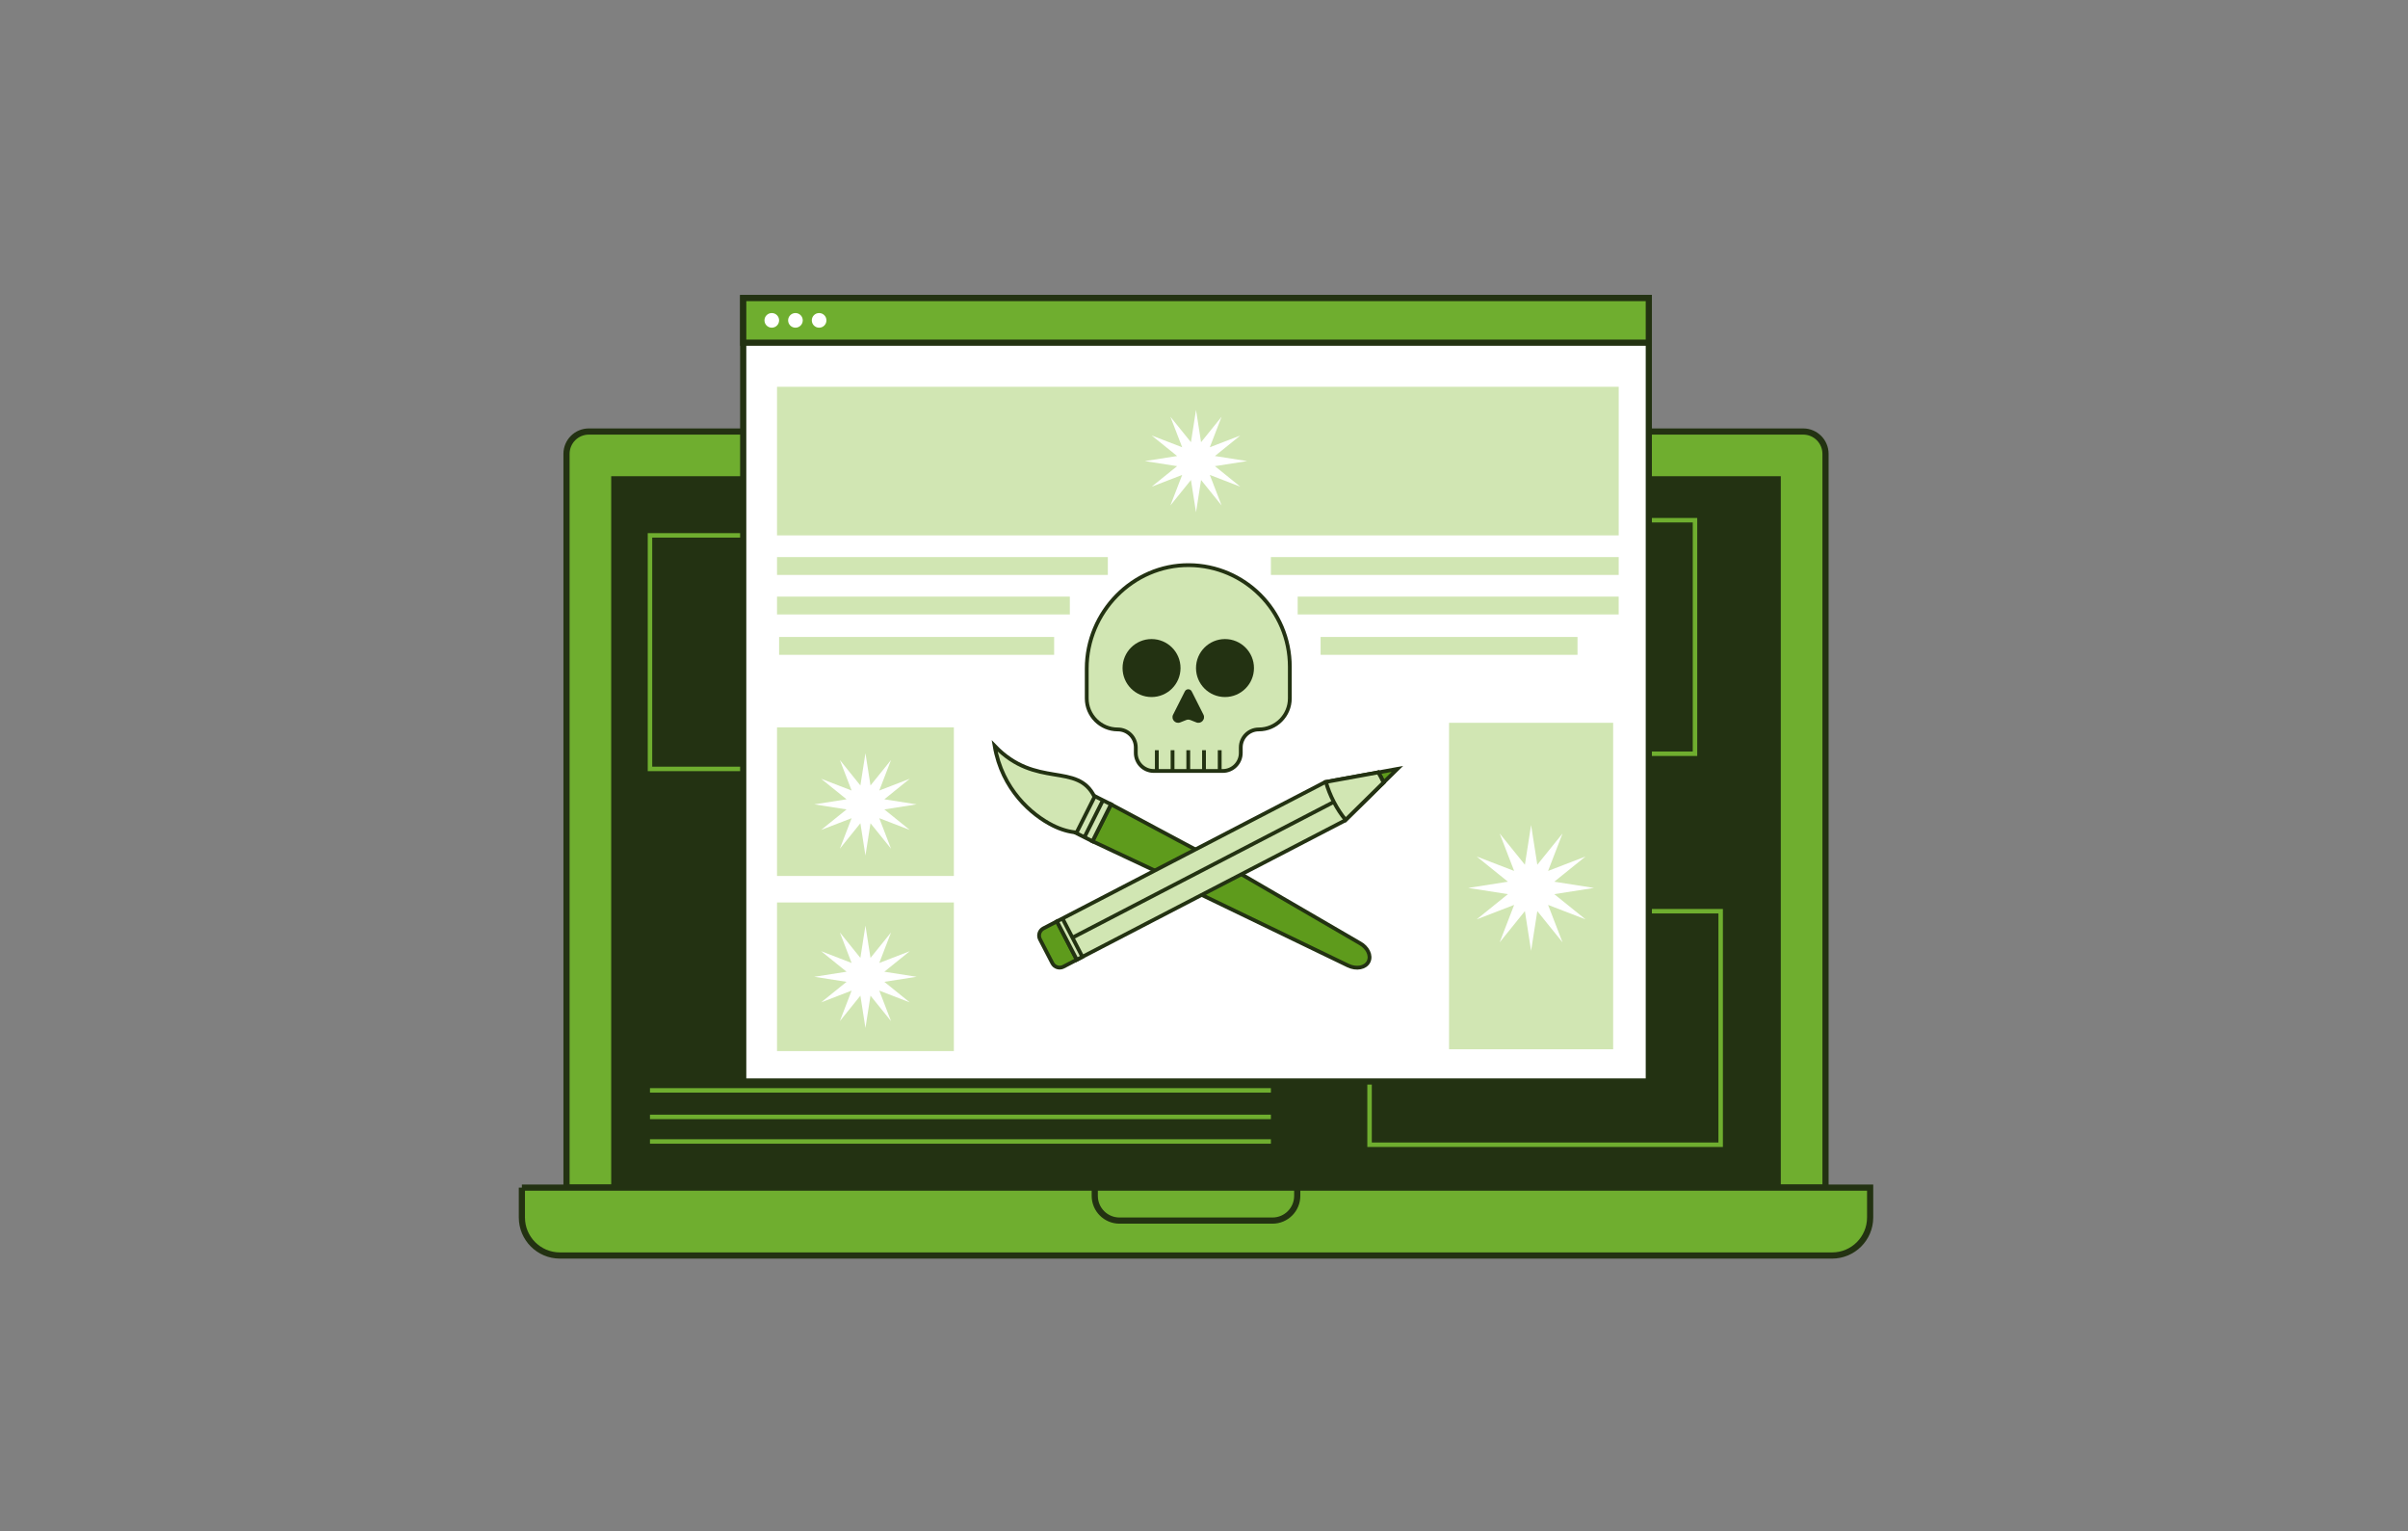 <?xml version="1.0" encoding="UTF-8"?>
<svg xmlns="http://www.w3.org/2000/svg" viewBox="0 0 1076 684">
  <rect x="0" y="0" width="1076" height="684" fill="#808080" stroke="none"/>
  <defs>
    <style>
      .cls-1 {
        fill: #5e9b1c;
      }

      .cls-1, .cls-2, .cls-3, .cls-4, .cls-5, .cls-6, .cls-7 {
        stroke-miterlimit: 10;
      }

      .cls-1, .cls-2, .cls-4 {
        stroke-width: 1.7px;
      }

      .cls-1, .cls-2, .cls-4, .cls-5, .cls-6, .cls-7 {
        stroke: #233212;
      }

      .cls-2, .cls-3, .cls-5 {
        fill: none;
      }

      .cls-3 {
        stroke: #6fae2f;
        stroke-width: 2px;
      }

      .cls-4, .cls-8 {
        fill: #d1e6b3;
      }

      .cls-9, .cls-6 {
        fill: #fff;
      }

      .cls-5, .cls-6, .cls-7 {
        stroke-width: 2.76px;
      }

      .cls-10 {
        fill: #233212;
      }

      .cls-7 {
        fill: #6fae2f;
      }
    </style>
  </defs>
  <g id="Layer_2" data-name="Layer 2">
    <path class="cls-7" d="M263.12,192.76h542.62c5.51,0,9.98,4.47,9.98,9.98v327.78H253.14V202.74c0-5.51,4.47-9.98,9.98-9.98Z"></path>
    <rect class="cls-10" x="375.53" y="110.31" width="317.79" height="522.63" transform="translate(906.05 -162.8) rotate(90)"></rect>
    <rect class="cls-3" x="290.44" y="239.16" width="156.89" height="104.32"></rect>
    <line class="cls-3" x1="290.44" y1="498.93" x2="567.89" y2="498.93"></line>
    <line class="cls-3" x1="290.44" y1="487.08" x2="567.89" y2="487.08"></line>
    <line class="cls-3" x1="567.89" y1="509.9" x2="290.44" y2="509.9"></line>
    <rect class="cls-3" x="611.98" y="407.04" width="156.89" height="104.32"></rect>
    <rect class="cls-3" x="600.51" y="232.38" width="156.89" height="104.32"></rect>
    <path class="cls-7" d="M233.2,530.52h602.46v13.33c0,9.38-7.61,16.99-16.99,16.99H250.19c-9.38,0-16.99-7.61-16.99-16.99v-13.33h0Z"></path>
    <rect class="cls-6" x="332.1" y="133.14" width="404.66" height="349.97"></rect>
    <rect class="cls-7" x="332.1" y="133.14" width="404.66" height="19.94"></rect>
    <rect class="cls-8" x="347.21" y="172.78" width="376.1" height="66.38"></rect>
    <rect class="cls-8" x="347.21" y="403.14" width="79.02" height="66.38"></rect>
    <rect class="cls-8" x="347.21" y="324.92" width="79.02" height="66.38"></rect>
    <rect class="cls-8" x="347.21" y="248.85" width="147.82" height="7.97"></rect>
    <rect class="cls-8" x="347.21" y="266.51" width="130.84" height="7.97"></rect>
    <rect class="cls-8" x="348.14" y="284.54" width="122.9" height="7.97"></rect>
    <rect class="cls-8" x="567.89" y="248.85" width="155.42" height="7.97"></rect>
    <rect class="cls-8" x="579.86" y="266.51" width="143.44" height="7.97"></rect>
    <rect class="cls-8" x="590.1" y="284.54" width="114.8" height="7.97"></rect>
    <rect class="cls-8" x="647.5" y="322.88" width="73.33" height="145.83"></rect>
    <circle class="cls-9" cx="344.87" cy="143.11" r="3.27"></circle>
    <circle class="cls-9" cx="355.44" cy="143.11" r="3.27"></circle>
    <circle class="cls-9" cx="366.02" cy="143.11" r="3.27"></circle>
  </g>
  <g id="reference">
    <path class="cls-5" d="M579.66,530.72v3.48c0,6.09-4.94,11.04-11.04,11.04h-68.39c-6.09,0-11.04-4.94-11.04-11.04v-3.48"></path>
  </g>
  <g id="clickerhand">
    <g>
      <path class="cls-1" d="M552.94,389.51l54.55,31.72c3.62,1.92,5.39,5.61,4.03,8.35-1.37,2.73-5.4,3.51-9.09,1.76l-65.46-31.59"></path>
      <polyline class="cls-1" points="527.26 394.18 488.17 375.8 496.45 359.31 535.88 380.39"></polyline>
      <path class="cls-4" d="M481.09,371.88c-3.33-.27-7.04-1.32-10.68-3.15-9.39-4.72-22.63-16.01-25.97-35.54,18.56,19.34,37,7.03,44.64,22.78"></path>
      <rect class="cls-4" x="479.47" y="361.7" width="18.46" height="8.08" transform="translate(-57.44 638.37) rotate(-63.34)"></rect>
      <line class="cls-4" x1="484.56" y1="373.99" x2="492.84" y2="357.49"></line>
      <path class="cls-4" d="M576.35,297.82v14.15c0,7.66-6.21,13.87-13.87,13.87h0c-4.44,0-8.05,3.6-8.05,8.05v2.46c0,4.44-3.6,8.05-8.05,8.05h-30.81c-4.44,0-8.05-3.6-8.05-8.05v-2.46c0-4.44-3.6-8.05-8.05-8.05h0c-7.66,0-13.87-6.21-13.87-13.87v-13.34c0-25.14,20.57-46.35,45.7-46.18,12.4.09,23.61,5.15,31.76,13.29,8.21,8.21,13.29,19.55,13.29,32.08Z"></path>
      <circle class="cls-10" cx="514.56" cy="298.42" r="12.95"></circle>
      <circle class="cls-10" cx="547.38" cy="298.42" r="12.95"></circle>
      <path class="cls-10" d="M524.2,319.23l5.24-10.39c.64-1.26,2.43-1.26,3.07,0l5.24,10.39c1.04,2.07-1.03,4.32-3.18,3.47l-2.67-1.06c-.6-.24-1.26-.24-1.86,0l-2.67,1.06c-2.15.86-4.22-1.4-3.18-3.47Z"></path>
      <line class="cls-2" x1="516.92" y1="335.12" x2="516.92" y2="344.4"></line>
      <line class="cls-2" x1="523.95" y1="335.12" x2="523.95" y2="344.4"></line>
      <line class="cls-2" x1="530.97" y1="335.12" x2="530.97" y2="344.4"></line>
      <line class="cls-2" x1="538" y1="335.12" x2="538" y2="344.4"></line>
      <line class="cls-2" x1="545.02" y1="335.12" x2="545.02" y2="344.4"></line>
      <path class="cls-1" d="M624.42,343.48l-6.19,6.09c-.35-.76-.71-1.53-1.11-2.3-.4-.76-.81-1.51-1.24-2.23l8.54-1.56Z"></path>
      <path class="cls-1" d="M481.17,428.71l-6,3.12c-1.79.92-3.98.23-4.92-1.56l-5.53-10.66c-.93-1.78-.24-3.98,1.55-4.91l6-3.12,8.89,17.13Z"></path>
      <path class="cls-4" d="M618.23,349.57l-16.95,16.68-.22.23-119.89,62.23-8.89-17.13,119.89-62.23.31-.05,23.4-4.26c.42.72.84,1.47,1.24,2.23.4.76.76,1.53,1.11,2.3Z"></path>
      <line class="cls-4" x1="474.77" y1="410.29" x2="483.66" y2="427.42"></line>
      <line class="cls-2" x1="481.19" y1="428.74" x2="481.17" y2="428.71"></line>
      <line class="cls-2" x1="472.28" y1="411.58" x2="472.16" y2="411.35"></line>
      <path class="cls-4" d="M618.23,349.57l-16.95,16.68c-1.91-2.31-3.7-5.02-5.26-8.03-1.57-3.02-2.75-6.04-3.54-8.93l23.4-4.26c.42.72.84,1.47,1.24,2.23.4.76.76,1.53,1.11,2.3Z"></path>
      <line class="cls-4" x1="596.02" y1="358.22" x2="479.21" y2="418.85"></line>
    </g>
    <polygon class="cls-9" points="684.16 368.55 686.94 386.28 698.21 372.32 691.75 389.05 708.49 382.6 694.52 393.86 712.25 396.64 694.52 399.42 708.49 410.68 691.75 404.23 698.21 420.96 686.94 407 684.16 424.73 681.39 407 670.12 420.96 676.58 404.23 659.84 410.68 673.8 399.42 656.08 396.64 673.8 393.86 659.84 382.6 676.58 389.05 670.12 372.32 681.39 386.28 684.16 368.55"></polygon>
    <polygon class="cls-9" points="386.72 336.44 388.98 350.87 398.15 339.5 392.9 353.13 406.52 347.87 395.16 357.05 409.59 359.31 395.16 361.57 406.52 370.74 392.9 365.49 398.15 379.11 388.98 367.75 386.72 382.18 384.46 367.75 375.29 379.11 380.54 365.49 366.91 370.74 378.28 361.57 363.85 359.31 378.28 357.05 366.91 347.87 380.54 353.13 375.29 339.5 384.46 350.87 386.72 336.44"></polygon>
    <polygon class="cls-9" points="534.43 183.1 536.69 197.53 545.86 186.17 540.6 199.79 554.23 194.54 542.87 203.71 557.3 205.97 542.87 208.23 554.23 217.41 540.6 212.15 545.86 225.78 536.69 214.41 534.43 228.84 532.17 214.41 522.99 225.78 528.25 212.15 514.62 217.41 525.99 208.23 511.56 205.97 525.99 203.71 514.62 194.54 528.25 199.79 522.99 186.17 532.17 197.53 534.43 183.1"></polygon>
    <polygon class="cls-9" points="386.72 413.46 388.98 427.9 398.15 416.53 392.9 430.16 406.52 424.9 395.16 434.07 409.59 436.33 395.16 438.59 406.52 447.77 392.9 442.51 398.15 456.14 388.98 444.77 386.72 459.2 384.46 444.77 375.29 456.14 380.54 442.51 366.91 447.77 378.28 438.59 363.85 436.33 378.28 434.07 366.91 424.9 380.54 430.16 375.29 416.53 384.46 427.9 386.72 413.46"></polygon>
  </g>
</svg>
